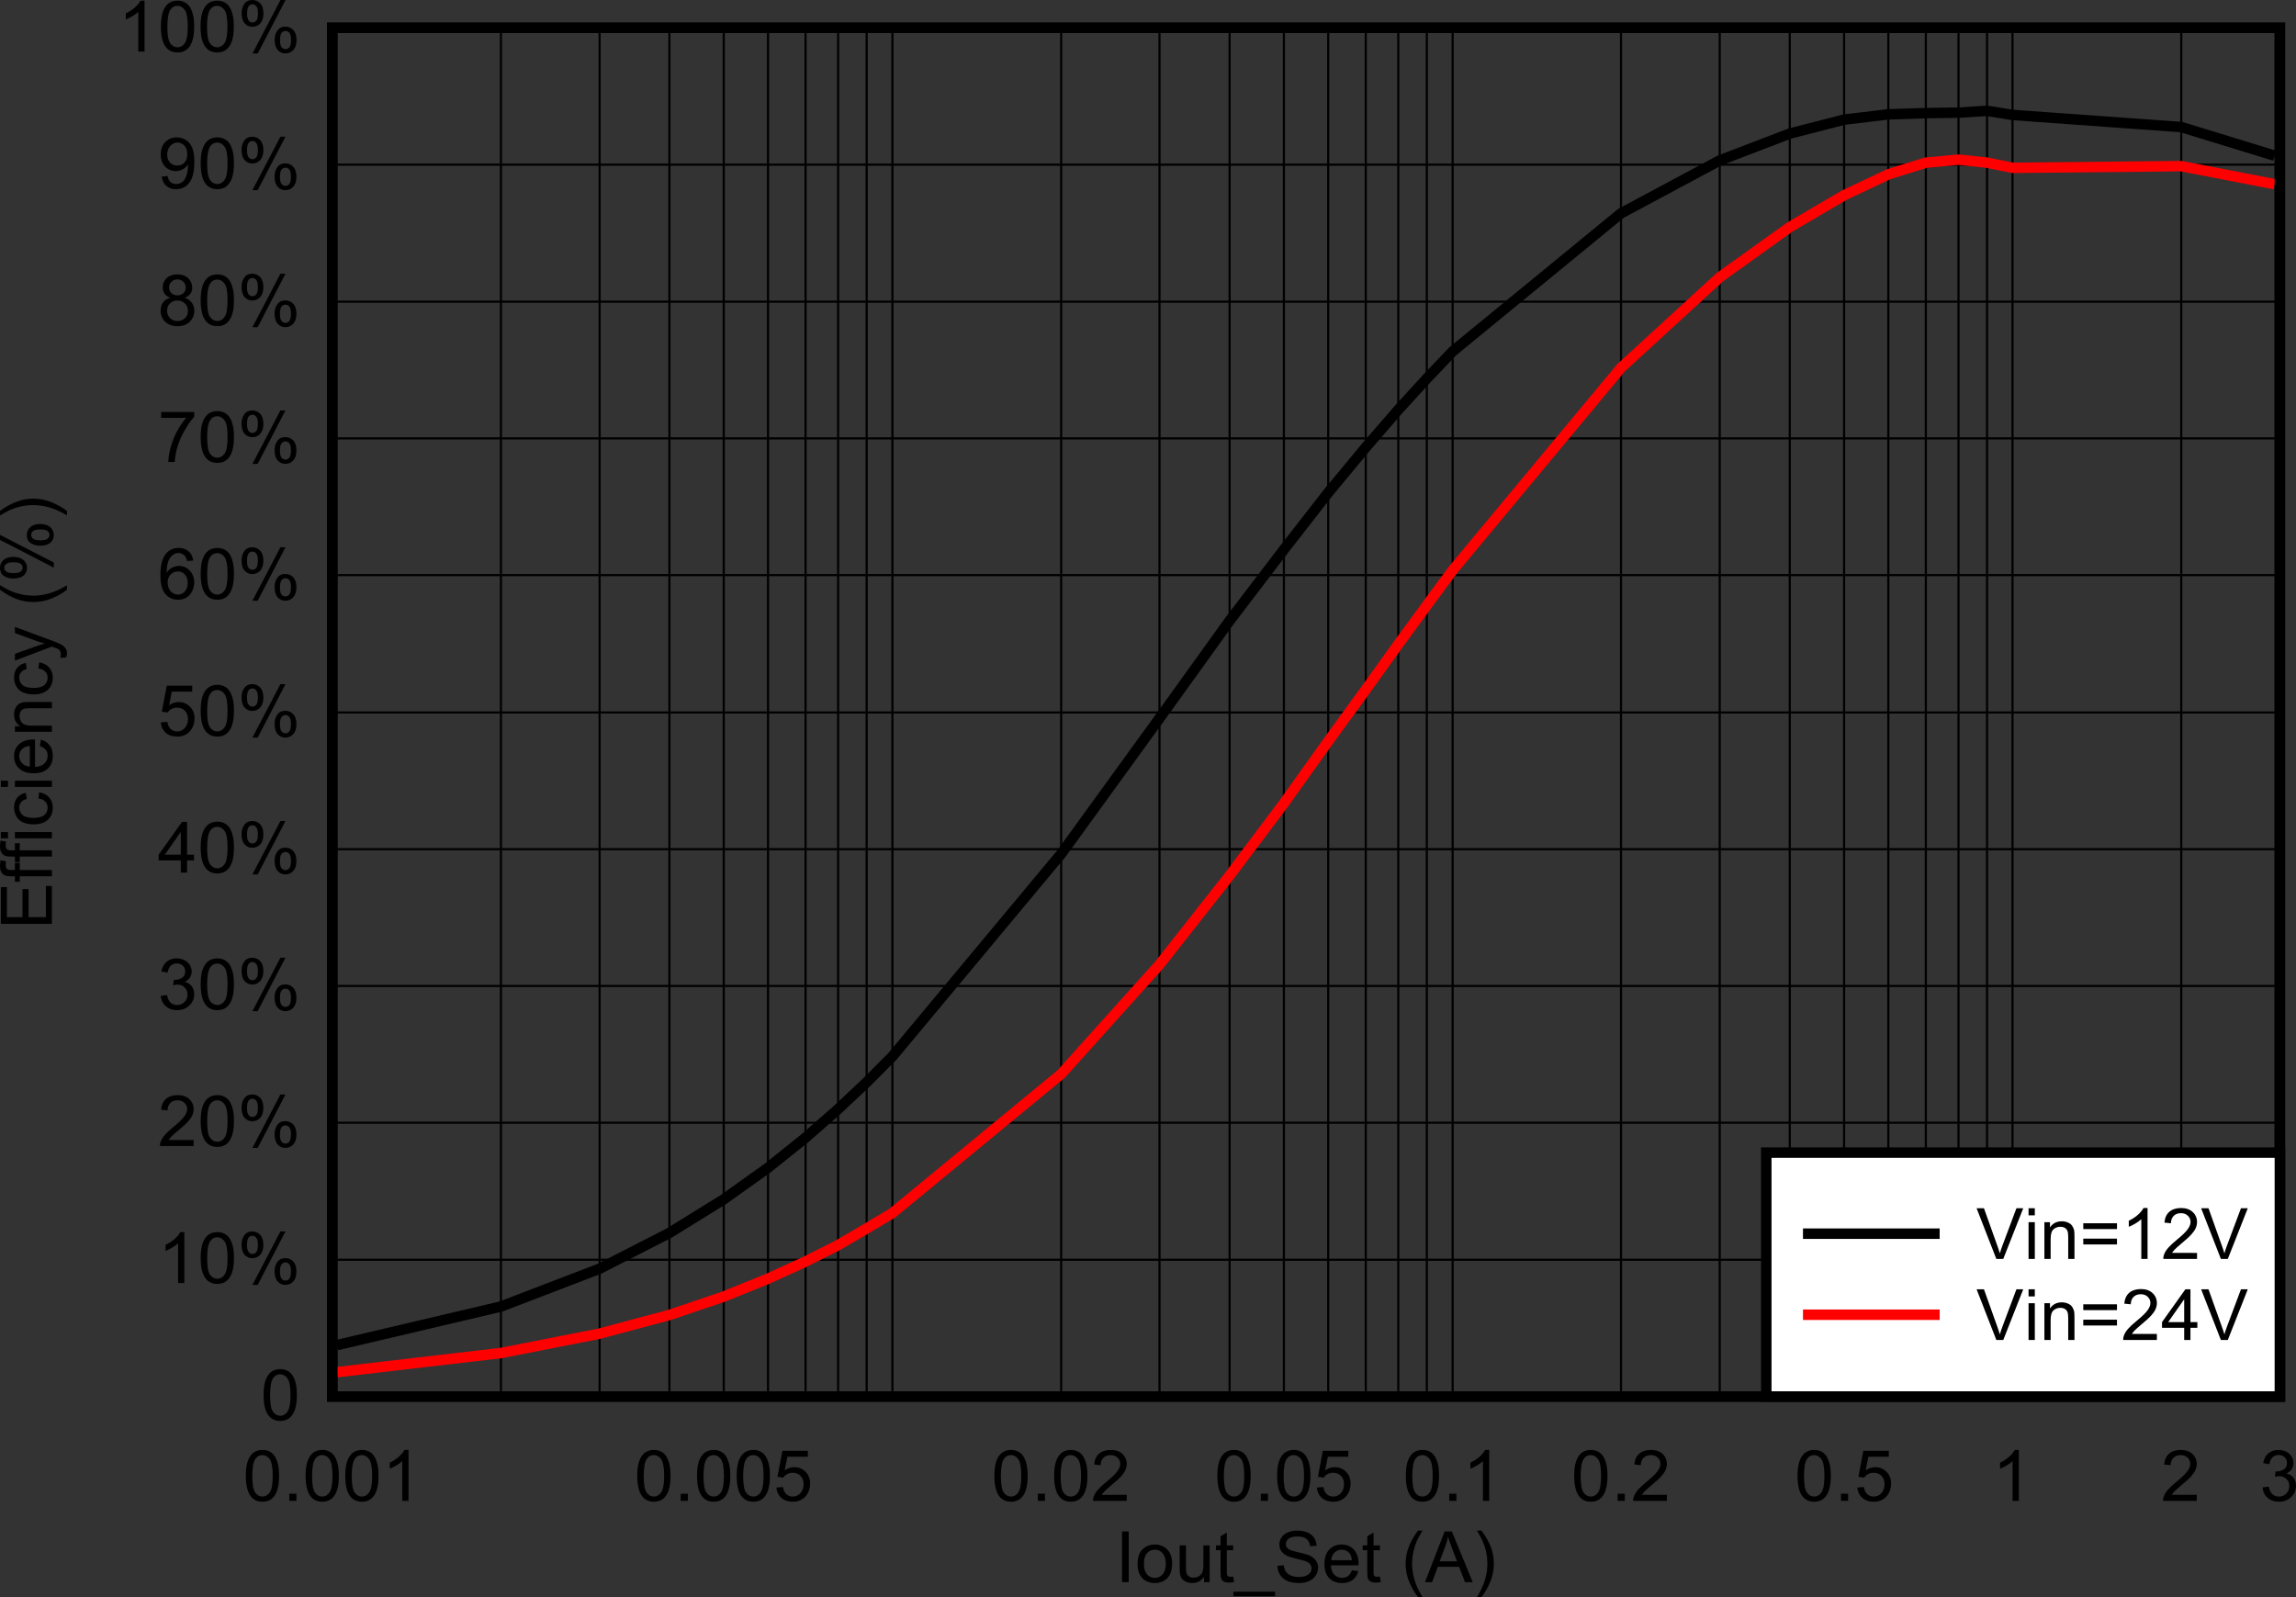 <?xml version="1.0" encoding="UTF-8" standalone="no"?>
<svg
   xmlns:dc="http://purl.org/dc/elements/1.1/"
   xmlns:cc="http://creativecommons.org/ns#"
   xmlns:rdf="http://www.w3.org/1999/02/22-rdf-syntax-ns#"
   xmlns:svg="http://www.w3.org/2000/svg"
   xmlns="http://www.w3.org/2000/svg"
   xmlns:xlink="http://www.w3.org/1999/xlink"
   xmlns:sodipodi="http://sodipodi.sourceforge.net/DTD/sodipodi-0.dtd"
   xmlns:inkscape="http://www.inkscape.org/namespaces/inkscape"
   sodipodi:docname="TPSM84338_eff_Vout=5V_FCCM.pdf"
   id="svg519"
   version="1.2"
   viewBox="0 0 326.854 227.372"
   height="227.372pt"
   width="326.854pt">
  <rect x="0" y="0" width="326.854" height="227.372" fill="#333333" stroke="none"/>
  <sodipodi:namedview
     id="namedview521"
     inkscape:window-height="480"
     inkscape:window-width="640"
     inkscape:pageshadow="2"
     inkscape:pageopacity="0"
     guidetolerance="10"
     gridtolerance="10"
     objecttolerance="10"
     borderopacity="1"
     bordercolor="#666666"
     pagecolor="#ffffff" />
  <defs
     id="defs124">
    <g
       id="g122">
      <symbol
         id="glyph0-0"
         overflow="visible">
        <path
           inkscape:connector-curvature="0"
           id="path2"
           d="M 1.266,0 V -6.312 H 6.344 V 0 Z m 0.156,-0.156 H 6.188 v -6 H 1.422 Z m 0,0"
           style="stroke:none" />
      </symbol>
      <symbol
         id="glyph0-1"
         overflow="visible">
        <path
           inkscape:connector-curvature="0"
           id="path5"
           d="M 0.953,0 V -7.219 H 1.906 V 0 Z m 0,0"
           style="stroke:none" />
      </symbol>
      <symbol
         id="glyph0-2"
         overflow="visible">
        <path
           inkscape:connector-curvature="0"
           id="path8"
           d="m 0.344,-2.609 c 0,-0.977 0.27,-1.695 0.812,-2.156 0.445,-0.395 1,-0.594 1.656,-0.594 0.715,0 1.305,0.242 1.766,0.719 0.457,0.469 0.688,1.121 0.688,1.953 0,0.668 -0.105,1.199 -0.312,1.594 -0.199,0.387 -0.492,0.691 -0.875,0.906 C 3.691,0.02 3.27,0.125 2.812,0.125 2.07,0.125 1.473,-0.109 1.016,-0.578 0.566,-1.055 0.344,-1.734 0.344,-2.609 Z m 0.906,0 c 0,0.668 0.145,1.168 0.438,1.5 0.301,0.336 0.676,0.5 1.125,0.5 0.434,0 0.801,-0.164 1.094,-0.5 0.301,-0.332 0.453,-0.844 0.453,-1.531 0,-0.652 -0.152,-1.148 -0.453,-1.484 -0.293,-0.332 -0.66,-0.5 -1.094,-0.5 -0.449,0 -0.824,0.168 -1.125,0.5 C 1.395,-3.789 1.25,-3.285 1.25,-2.609 Z m 0,0"
           style="stroke:none" />
      </symbol>
      <symbol
         id="glyph0-3"
         overflow="visible">
        <path
           inkscape:connector-curvature="0"
           id="path11"
           d="M 4.125,0 V -0.766 C 3.707,-0.172 3.148,0.125 2.453,0.125 c -0.312,0 -0.605,-0.059 -0.875,-0.172 C 1.305,-0.168 1.102,-0.32 0.969,-0.5 0.844,-0.684 0.754,-0.906 0.703,-1.156 0.672,-1.332 0.656,-1.609 0.656,-1.984 v -3.25 h 0.891 v 2.906 c 0,0.461 0.016,0.773 0.047,0.938 0.059,0.23 0.18,0.414 0.359,0.547 0.184,0.137 0.41,0.203 0.672,0.203 0.27,0 0.52,-0.066 0.75,-0.203 0.238,-0.145 0.406,-0.332 0.5,-0.562 0.102,-0.238 0.156,-0.582 0.156,-1.031 V -5.234 H 4.922 V 0 Z m 0,0"
           style="stroke:none" />
      </symbol>
      <symbol
         id="glyph0-4"
         overflow="visible">
        <path
           inkscape:connector-curvature="0"
           id="path14"
           d="m 2.625,-0.797 0.125,0.781 C 2.5,0.035 2.273,0.062 2.078,0.062 1.754,0.062 1.496,0.012 1.312,-0.078 1.133,-0.18 1.008,-0.316 0.938,-0.484 0.863,-0.648 0.828,-1 0.828,-1.531 v -3.016 h -0.656 v -0.688 h 0.656 V -6.531 L 1.719,-7.062 v 1.828 H 2.625 v 0.688 H 1.719 v 3.062 c 0,0.25 0.016,0.414 0.047,0.484 0.027,0.074 0.082,0.133 0.156,0.172 0.07,0.043 0.176,0.062 0.312,0.062 0.09,0 0.223,-0.008 0.391,-0.031 z m 0,0"
           style="stroke:none" />
      </symbol>
      <symbol
         id="glyph0-5"
         overflow="visible">
        <path
           inkscape:connector-curvature="0"
           id="path17"
           d="M -0.156,2 V 1.359 H 5.766 V 2 Z m 0,0"
           style="stroke:none" />
      </symbol>
      <symbol
         id="glyph0-6"
         overflow="visible">
        <path
           inkscape:connector-curvature="0"
           id="path20"
           d="M 0.453,-2.328 1.359,-2.406 C 1.398,-2.039 1.5,-1.738 1.656,-1.5 c 0.164,0.23 0.41,0.418 0.734,0.562 0.332,0.137 0.707,0.203 1.125,0.203 0.363,0 0.688,-0.051 0.969,-0.156 0.277,-0.113 0.488,-0.266 0.625,-0.453 0.133,-0.184 0.203,-0.395 0.203,-0.625 0,-0.215 -0.07,-0.41 -0.203,-0.578 -0.125,-0.176 -0.34,-0.32 -0.641,-0.438 -0.199,-0.07 -0.633,-0.188 -1.297,-0.344 -0.668,-0.164 -1.137,-0.316 -1.406,-0.453 -0.344,-0.184 -0.605,-0.41 -0.781,-0.672 -0.168,-0.27 -0.25,-0.57 -0.25,-0.906 0,-0.363 0.102,-0.703 0.312,-1.016 0.207,-0.32 0.508,-0.562 0.906,-0.719 0.402,-0.164 0.852,-0.25 1.344,-0.25 0.527,0 1.004,0.09 1.422,0.266 0.414,0.168 0.734,0.418 0.953,0.75 0.215,0.336 0.336,0.715 0.359,1.141 L 5.109,-5.125 C 5.055,-5.582 4.883,-5.926 4.594,-6.156 4.312,-6.383 3.887,-6.5 3.328,-6.5 c -0.586,0 -1.012,0.105 -1.281,0.312 -0.262,0.211 -0.391,0.465 -0.391,0.766 0,0.262 0.094,0.477 0.281,0.641 0.184,0.168 0.672,0.34 1.453,0.516 C 4.168,-4.086 4.707,-3.934 5,-3.812 c 0.426,0.199 0.738,0.449 0.938,0.75 0.207,0.293 0.312,0.633 0.312,1.016 0,0.387 -0.117,0.754 -0.344,1.094 C 5.688,-0.609 5.367,-0.34 4.953,-0.156 4.535,0.027 4.07,0.125 3.562,0.125 2.895,0.125 2.336,0.027 1.891,-0.156 1.453,-0.352 1.102,-0.641 0.844,-1.016 c -0.25,-0.383 -0.383,-0.82 -0.391,-1.312 z m 0,0"
           style="stroke:none" />
      </symbol>
      <symbol
         id="glyph0-7"
         overflow="visible">
        <path
           inkscape:connector-curvature="0"
           id="path23"
           d="m 4.281,-1.688 0.922,0.109 C 5.055,-1.035 4.785,-0.613 4.391,-0.312 3.992,-0.02 3.488,0.125 2.875,0.125 2.102,0.125 1.492,-0.109 1.047,-0.578 0.598,-1.055 0.375,-1.723 0.375,-2.578 c 0,-0.871 0.223,-1.555 0.672,-2.047 0.457,-0.488 1.051,-0.734 1.781,-0.734 0.707,0 1.285,0.242 1.734,0.719 0.445,0.48 0.672,1.152 0.672,2.016 0,0.055 -0.008,0.133 -0.016,0.234 H 1.297 c 0.027,0.574 0.191,1.02 0.484,1.328 0.301,0.305 0.672,0.453 1.109,0.453 0.32,0 0.598,-0.082 0.828,-0.25 C 3.957,-1.035 4.145,-1.312 4.281,-1.688 Z M 1.344,-3.125 h 2.938 C 4.238,-3.559 4.129,-3.891 3.953,-4.109 3.66,-4.449 3.289,-4.625 2.844,-4.625 2.438,-4.625 2.09,-4.488 1.812,-4.219 1.531,-3.945 1.371,-3.582 1.344,-3.125 Z m 0,0"
           style="stroke:none" />
      </symbol>
      <symbol
         id="glyph0-8"
         overflow="visible">
        <path
           inkscape:connector-curvature="0"
           id="path26"
           d=""
           style="stroke:none" />
      </symbol>
      <symbol
         id="glyph0-9"
         overflow="visible">
        <path
           inkscape:connector-curvature="0"
           id="path29"
           d="M 2.375,2.125 C 1.883,1.508 1.465,0.789 1.125,-0.031 0.781,-0.863 0.609,-1.723 0.609,-2.609 c 0,-0.789 0.129,-1.539 0.391,-2.25 0.289,-0.832 0.75,-1.66 1.375,-2.484 H 3.016 C 2.617,-6.664 2.352,-6.18 2.219,-5.891 2.02,-5.43 1.863,-4.957 1.75,-4.469 c -0.148,0.617 -0.219,1.238 -0.219,1.859 0,1.586 0.492,3.16 1.484,4.734 z m 0,0"
           style="stroke:none" />
      </symbol>
      <symbol
         id="glyph0-10"
         overflow="visible">
        <path
           inkscape:connector-curvature="0"
           id="path32"
           d="M -0.016,0 2.781,-7.219 H 3.812 L 6.781,0 H 5.688 L 4.844,-2.188 H 1.812 L 1,0 Z m 2.094,-2.969 h 2.469 l -0.766,-2 C 3.551,-5.57 3.379,-6.07 3.266,-6.469 3.18,-6 3.051,-5.539 2.875,-5.094 Z m 0,0"
           style="stroke:none" />
      </symbol>
      <symbol
         id="glyph0-11"
         overflow="visible">
        <path
           inkscape:connector-curvature="0"
           id="path35"
           d="M 1.25,2.125 H 0.609 C 1.598,0.551 2.094,-1.023 2.094,-2.609 c 0,-0.613 -0.07,-1.227 -0.203,-1.844 C 1.773,-4.941 1.613,-5.414 1.406,-5.875 1.281,-6.164 1.012,-6.656 0.609,-7.344 H 1.25 c 0.621,0.824 1.086,1.652 1.391,2.484 0.246,0.711 0.375,1.461 0.375,2.25 0,0.887 -0.176,1.746 -0.516,2.578 C 2.156,0.789 1.738,1.508 1.25,2.125 Z m 0,0"
           style="stroke:none" />
      </symbol>
      <symbol
         id="glyph0-12"
         overflow="visible">
        <path
           inkscape:connector-curvature="0"
           id="path38"
           d="m 0.422,-3.562 c 0,-0.852 0.086,-1.539 0.266,-2.062 C 0.863,-6.145 1.125,-6.547 1.469,-6.828 1.82,-7.105 2.266,-7.25 2.797,-7.25 c 0.383,0 0.723,0.082 1.016,0.234 0.301,0.156 0.547,0.383 0.734,0.672 0.184,0.293 0.332,0.652 0.438,1.078 0.113,0.418 0.172,0.988 0.172,1.703 0,0.844 -0.09,1.527 -0.266,2.047 -0.168,0.523 -0.43,0.93 -0.781,1.219 -0.344,0.281 -0.785,0.422 -1.312,0.422 -0.711,0 -1.262,-0.25 -1.656,-0.75 -0.48,-0.602 -0.719,-1.582 -0.719,-2.938 z m 0.922,0 c 0,1.188 0.133,1.98 0.406,2.375 0.277,0.387 0.629,0.578 1.047,0.578 0.402,0 0.75,-0.195 1.031,-0.594 C 4.105,-1.598 4.25,-2.383 4.25,-3.562 4.25,-4.746 4.105,-5.535 3.828,-5.922 3.547,-6.316 3.195,-6.516 2.781,-6.516 2.375,-6.516 2.043,-6.34 1.797,-6 1.492,-5.562 1.344,-4.746 1.344,-3.562 Z m 0,0"
           style="stroke:none" />
      </symbol>
      <symbol
         id="glyph0-13"
         overflow="visible">
        <path
           inkscape:connector-curvature="0"
           id="path41"
           d="M 0.922,0 V -1.016 H 1.938 V 0 Z m 0,0"
           style="stroke:none" />
      </symbol>
      <symbol
         id="glyph0-14"
         overflow="visible">
        <path
           inkscape:connector-curvature="0"
           id="path44"
           d="M 3.781,0 H 2.891 v -5.656 c -0.219,0.211 -0.508,0.418 -0.859,0.625 -0.344,0.199 -0.652,0.352 -0.922,0.453 V -5.438 C 1.605,-5.676 2.039,-5.957 2.406,-6.281 2.777,-6.613 3.047,-6.938 3.203,-7.25 H 3.781 Z m 0,0"
           style="stroke:none" />
      </symbol>
      <symbol
         id="glyph0-15"
         overflow="visible">
        <path
           inkscape:connector-curvature="0"
           id="path47"
           d="m 0.422,-1.891 0.938,-0.078 c 0.07,0.449 0.234,0.789 0.484,1.016 0.246,0.23 0.551,0.344 0.906,0.344 0.434,0 0.801,-0.16 1.094,-0.484 0.301,-0.32 0.453,-0.75 0.453,-1.281 0,-0.496 -0.148,-0.895 -0.438,-1.188 C 3.578,-3.852 3.207,-4 2.75,-4 c -0.293,0 -0.559,0.066 -0.797,0.188 -0.23,0.125 -0.41,0.293 -0.531,0.5 L 0.578,-3.422 1.281,-7.125 h 3.625 v 0.844 H 2 l -0.391,1.938 c 0.434,-0.301 0.895,-0.453 1.375,-0.453 0.633,0 1.164,0.223 1.594,0.656 0.434,0.438 0.656,1.004 0.656,1.688 0,0.656 -0.191,1.227 -0.562,1.703 C 4.203,-0.164 3.559,0.125 2.75,0.125 2.094,0.125 1.555,-0.055 1.141,-0.422 0.723,-0.793 0.48,-1.285 0.422,-1.891 Z m 0,0"
           style="stroke:none" />
      </symbol>
      <symbol
         id="glyph0-16"
         overflow="visible">
        <path
           inkscape:connector-curvature="0"
           id="path50"
           d="M 5.109,-0.859 V 0 H 0.312 C 0.301,-0.215 0.332,-0.422 0.406,-0.609 0.527,-0.941 0.727,-1.266 1,-1.578 c 0.27,-0.309 0.66,-0.676 1.172,-1.094 0.789,-0.645 1.32,-1.156 1.594,-1.531 0.277,-0.371 0.422,-0.727 0.422,-1.062 0,-0.352 -0.133,-0.648 -0.391,-0.891 -0.25,-0.238 -0.582,-0.359 -0.984,-0.359 -0.43,0 -0.773,0.133 -1.031,0.391 -0.25,0.25 -0.383,0.602 -0.391,1.047 L 0.469,-5.172 C 0.527,-5.848 0.766,-6.363 1.172,-6.719 1.586,-7.07 2.145,-7.25 2.844,-7.25 c 0.695,0 1.25,0.195 1.656,0.578 0.402,0.375 0.609,0.852 0.609,1.422 0,0.293 -0.066,0.582 -0.188,0.859 -0.117,0.273 -0.316,0.566 -0.594,0.875 -0.273,0.312 -0.73,0.738 -1.375,1.266 -0.531,0.449 -0.879,0.758 -1.031,0.922 -0.148,0.156 -0.273,0.316 -0.375,0.469 z m 0,0"
           style="stroke:none" />
      </symbol>
      <symbol
         id="glyph0-17"
         overflow="visible">
        <path
           inkscape:connector-curvature="0"
           id="path53"
           d="m 0.422,-1.906 0.891,-0.125 c 0.102,0.512 0.281,0.879 0.531,1.094 0.246,0.219 0.551,0.328 0.906,0.328 0.414,0 0.766,-0.141 1.047,-0.422 0.289,-0.289 0.438,-0.648 0.438,-1.078 0,-0.402 -0.137,-0.738 -0.406,-1 -0.262,-0.27 -0.602,-0.406 -1.016,-0.406 -0.168,0 -0.379,0.035 -0.625,0.094 l 0.094,-0.781 c 0.059,0.012 0.113,0.016 0.156,0.016 0.371,0 0.711,-0.098 1.016,-0.297 0.301,-0.195 0.453,-0.5 0.453,-0.906 0,-0.332 -0.113,-0.602 -0.328,-0.812 C 3.359,-6.418 3.07,-6.531 2.719,-6.531 c -0.344,0 -0.637,0.113 -0.875,0.328 -0.23,0.219 -0.379,0.551 -0.438,0.984 L 0.516,-5.375 C 0.617,-5.977 0.863,-6.441 1.25,-6.766 1.645,-7.086 2.129,-7.25 2.703,-7.25 c 0.395,0 0.758,0.086 1.094,0.25 0.332,0.168 0.586,0.398 0.766,0.688 0.176,0.293 0.266,0.605 0.266,0.938 0,0.312 -0.086,0.602 -0.25,0.859 -0.168,0.25 -0.418,0.457 -0.75,0.609 0.426,0.094 0.758,0.301 1,0.609 0.238,0.312 0.359,0.699 0.359,1.156 0,0.637 -0.238,1.176 -0.703,1.609 -0.461,0.438 -1.043,0.656 -1.75,0.656 -0.637,0 -1.168,-0.188 -1.594,-0.562 -0.418,-0.371 -0.66,-0.863 -0.719,-1.469 z m 0,0"
           style="stroke:none" />
      </symbol>
      <symbol
         id="glyph0-18"
         overflow="visible">
        <path
           inkscape:connector-curvature="0"
           id="path56"
           d="m 0.594,-5.484 c 0,-0.52 0.129,-0.957 0.391,-1.312 C 1.242,-7.16 1.625,-7.344 2.125,-7.344 c 0.445,0 0.82,0.164 1.125,0.484 0.301,0.324 0.453,0.801 0.453,1.422 0,0.617 -0.152,1.09 -0.453,1.422 -0.305,0.324 -0.68,0.484 -1.125,0.484 -0.438,0 -0.805,-0.16 -1.094,-0.484 -0.293,-0.32 -0.438,-0.812 -0.438,-1.469 z m 1.547,-1.25 c -0.219,0 -0.402,0.098 -0.547,0.281 -0.148,0.188 -0.219,0.539 -0.219,1.047 0,0.469 0.07,0.801 0.219,0.984 0.145,0.188 0.328,0.281 0.547,0.281 0.227,0 0.414,-0.094 0.562,-0.281 0.145,-0.195 0.219,-0.547 0.219,-1.047 0,-0.465 -0.082,-0.797 -0.234,-0.984 -0.148,-0.184 -0.332,-0.281 -0.547,-0.281 z m 0,7 L 6.125,-7.344 H 6.844 L 2.891,0.266 Z m 3.156,-1.969 c 0,-0.508 0.129,-0.941 0.391,-1.297 0.258,-0.363 0.641,-0.547 1.141,-0.547 0.457,0 0.832,0.164 1.125,0.484 0.301,0.324 0.453,0.801 0.453,1.422 0,0.617 -0.152,1.09 -0.453,1.422 -0.305,0.32 -0.68,0.484 -1.125,0.484 -0.438,0 -0.805,-0.164 -1.094,-0.484 -0.293,-0.332 -0.438,-0.828 -0.438,-1.484 z M 6.844,-2.938 c -0.219,0 -0.41,0.098 -0.562,0.281 -0.148,0.188 -0.219,0.539 -0.219,1.047 0,0.461 0.07,0.789 0.219,0.984 0.152,0.188 0.344,0.281 0.562,0.281 0.227,0 0.414,-0.094 0.562,-0.281 C 7.551,-0.82 7.625,-1.172 7.625,-1.672 7.625,-2.137 7.551,-2.469 7.406,-2.656 7.258,-2.84 7.07,-2.938 6.844,-2.938 Z m 0,0"
           style="stroke:none" />
      </symbol>
      <symbol
         id="glyph0-19"
         overflow="visible">
        <path
           inkscape:connector-curvature="0"
           id="path59"
           d="M 3.281,0 V -1.734 H 0.125 v -0.812 L 3.453,-7.219 h 0.719 v 4.672 H 5.156 v 0.812 H 4.172 V 0 Z m 0,-2.547 v -3.25 L 1,-2.547 Z m 0,0"
           style="stroke:none" />
      </symbol>
      <symbol
         id="glyph0-20"
         overflow="visible">
        <path
           inkscape:connector-curvature="0"
           id="path62"
           d="m 5.047,-5.453 -0.875,0.062 c -0.086,-0.34 -0.199,-0.594 -0.344,-0.75 C 3.586,-6.398 3.289,-6.531 2.938,-6.531 c -0.281,0 -0.535,0.086 -0.75,0.25 -0.281,0.199 -0.508,0.496 -0.672,0.891 -0.156,0.387 -0.242,0.945 -0.25,1.672 C 1.48,-4.051 1.75,-4.297 2.062,-4.453 2.371,-4.605 2.695,-4.688 3.031,-4.688 c 0.59,0 1.098,0.223 1.516,0.656 0.426,0.438 0.641,1.004 0.641,1.688 0,0.449 -0.102,0.871 -0.297,1.266 C 4.691,-0.691 4.418,-0.395 4.078,-0.188 3.734,0.02 3.34,0.125 2.906,0.125 2.164,0.125 1.555,-0.145 1.078,-0.688 0.609,-1.238 0.375,-2.133 0.375,-3.375 0.375,-4.77 0.633,-5.785 1.156,-6.422 1.613,-6.973 2.223,-7.25 2.984,-7.25 c 0.57,0 1.039,0.164 1.406,0.484 0.363,0.312 0.582,0.754 0.656,1.312 z M 1.406,-2.344 c 0,0.312 0.062,0.613 0.188,0.891 0.133,0.273 0.316,0.48 0.547,0.625 0.238,0.148 0.488,0.219 0.75,0.219 0.371,0 0.695,-0.148 0.969,-0.453 0.27,-0.301 0.406,-0.711 0.406,-1.234 0,-0.496 -0.137,-0.891 -0.406,-1.172 -0.262,-0.289 -0.598,-0.438 -1,-0.438 -0.406,0 -0.754,0.148 -1.031,0.438 -0.281,0.281 -0.422,0.66 -0.422,1.125 z m 0,0"
           style="stroke:none" />
      </symbol>
      <symbol
         id="glyph0-21"
         overflow="visible">
        <path
           inkscape:connector-curvature="0"
           id="path65"
           d="M 0.484,-6.281 V -7.125 H 5.188 v 0.688 c -0.461,0.492 -0.918,1.145 -1.375,1.953 -0.461,0.812 -0.816,1.648 -1.062,2.5 C 2.57,-1.379 2.461,-0.715 2.422,0 H 1.5 C 1.508,-0.57 1.617,-1.258 1.828,-2.062 2.043,-2.863 2.352,-3.641 2.75,-4.391 3.152,-5.137 3.586,-5.77 4.047,-6.281 Z m 0,0"
           style="stroke:none" />
      </symbol>
      <symbol
         id="glyph0-22"
         overflow="visible">
        <path
           inkscape:connector-curvature="0"
           id="path68"
           d="M 1.797,-3.922 C 1.422,-4.055 1.145,-4.25 0.969,-4.5 0.789,-4.746 0.703,-5.047 0.703,-5.391 c 0,-0.527 0.188,-0.973 0.562,-1.328 C 1.648,-7.07 2.16,-7.25 2.797,-7.25 c 0.633,0 1.145,0.184 1.531,0.547 0.383,0.367 0.578,0.809 0.578,1.328 0,0.344 -0.09,0.645 -0.266,0.891 -0.18,0.242 -0.449,0.43 -0.812,0.562 0.445,0.148 0.785,0.383 1.016,0.703 0.238,0.324 0.359,0.711 0.359,1.156 0,0.617 -0.223,1.137 -0.656,1.562 C 4.109,-0.082 3.527,0.125 2.812,0.125 2.094,0.125 1.508,-0.082 1.062,-0.5 0.625,-0.926 0.406,-1.457 0.406,-2.094 c 0,-0.465 0.117,-0.859 0.359,-1.172 0.238,-0.32 0.582,-0.539 1.031,-0.656 z m -0.188,-1.5 c 0,0.344 0.109,0.629 0.328,0.844 0.227,0.211 0.52,0.312 0.875,0.312 0.34,0 0.625,-0.102 0.844,-0.312 C 3.871,-4.793 3.984,-5.062 3.984,-5.375 c 0,-0.32 -0.117,-0.594 -0.344,-0.812 -0.219,-0.227 -0.504,-0.344 -0.844,-0.344 -0.336,0 -0.617,0.113 -0.844,0.328 -0.23,0.219 -0.344,0.48 -0.344,0.781 z m -0.281,3.344 c 0,0.25 0.055,0.496 0.172,0.734 0.121,0.23 0.305,0.414 0.547,0.547 0.238,0.125 0.492,0.188 0.766,0.188 0.426,0 0.781,-0.133 1.062,-0.406 0.277,-0.27 0.422,-0.617 0.422,-1.047 0,-0.426 -0.148,-0.773 -0.438,-1.047 C 3.578,-3.387 3.215,-3.531 2.781,-3.531 c -0.418,0 -0.77,0.145 -1.047,0.422 -0.273,0.273 -0.406,0.617 -0.406,1.031 z m 0,0"
           style="stroke:none" />
      </symbol>
      <symbol
         id="glyph0-23"
         overflow="visible">
        <path
           inkscape:connector-curvature="0"
           id="path71"
           d="M 0.562,-1.672 1.406,-1.75 c 0.07,0.406 0.211,0.699 0.422,0.875 0.207,0.18 0.473,0.266 0.797,0.266 0.27,0 0.508,-0.062 0.719,-0.188 0.207,-0.121 0.375,-0.289 0.5,-0.5 0.133,-0.207 0.242,-0.488 0.328,-0.844 C 4.262,-2.492 4.312,-2.852 4.312,-3.219 c 0,-0.039 0,-0.102 0,-0.188 -0.18,0.281 -0.426,0.512 -0.734,0.688 -0.312,0.18 -0.648,0.266 -1,0.266 -0.605,0 -1.117,-0.211 -1.531,-0.641 -0.418,-0.434 -0.625,-1.008 -0.625,-1.719 0,-0.738 0.211,-1.328 0.641,-1.766 C 1.496,-7.023 2.047,-7.25 2.703,-7.25 3.18,-7.25 3.613,-7.121 4,-6.875 c 0.395,0.25 0.691,0.613 0.891,1.078 0.207,0.469 0.312,1.148 0.312,2.031 0,0.93 -0.105,1.668 -0.312,2.219 C 4.691,-1.004 4.395,-0.586 4,-0.297 3.602,-0.016 3.133,0.125 2.594,0.125 2.031,0.125 1.566,-0.031 1.203,-0.344 0.848,-0.652 0.633,-1.098 0.562,-1.672 Z m 3.641,-3.188 c 0,-0.508 -0.137,-0.91 -0.406,-1.203 C 3.523,-6.363 3.195,-6.516 2.812,-6.516 c -0.398,0 -0.742,0.164 -1.031,0.484 -0.293,0.324 -0.438,0.742 -0.438,1.25 0,0.461 0.133,0.836 0.406,1.125 0.277,0.281 0.629,0.422 1.047,0.422 0.402,0 0.738,-0.141 1,-0.422 0.27,-0.289 0.406,-0.691 0.406,-1.203 z m 0,0"
           style="stroke:none" />
      </symbol>
      <symbol
         id="glyph0-24"
         overflow="visible">
        <path
           inkscape:connector-curvature="0"
           id="path74"
           d="m 2.859,0 -2.812,-7.219 H 1.094 l 1.875,5.25 c 0.152,0.418 0.285,0.809 0.391,1.172 C 3.473,-1.191 3.602,-1.582 3.75,-1.969 l 1.969,-5.25 H 6.688 L 3.844,0 Z m 0,0"
           style="stroke:none" />
      </symbol>
      <symbol
         id="glyph0-25"
         overflow="visible">
        <path
           inkscape:connector-curvature="0"
           id="path77"
           d="M 0.672,-6.203 V -7.219 H 1.562 v 1.016 z M 0.672,0 V -5.234 H 1.562 V 0 Z m 0,0"
           style="stroke:none" />
      </symbol>
      <symbol
         id="glyph0-26"
         overflow="visible">
        <path
           inkscape:connector-curvature="0"
           id="path80"
           d="M 0.672,0 V -5.234 H 1.469 v 0.75 c 0.383,-0.582 0.945,-0.875 1.688,-0.875 0.309,0 0.598,0.059 0.859,0.172 0.27,0.117 0.469,0.27 0.594,0.453 0.133,0.188 0.234,0.41 0.297,0.656 0.027,0.168 0.047,0.457 0.047,0.859 V 0 H 4.062 v -3.188 c 0,-0.352 -0.039,-0.617 -0.109,-0.797 -0.074,-0.184 -0.199,-0.332 -0.375,-0.438 -0.18,-0.102 -0.387,-0.156 -0.625,-0.156 -0.375,0 -0.707,0.121 -0.984,0.359 C 1.695,-3.977 1.562,-3.523 1.562,-2.859 V 0 Z m 0,0"
           style="stroke:none" />
      </symbol>
      <symbol
         id="glyph0-27"
         overflow="visible">
        <path
           inkscape:connector-curvature="0"
           id="path83"
           d="M 5.359,-4.25 H 0.562 v -0.828 h 4.797 z m 0,2.188 H 0.562 v -0.828 h 4.797 z m 0,0"
           style="stroke:none" />
      </symbol>
      <symbol
         id="glyph1-0"
         overflow="visible">
        <path
           inkscape:connector-curvature="0"
           id="path86"
           d="M 0,-1.266 H -6.344 V -6.312 H 0 Z m -0.156,-0.156 V -6.156 H -6.188 v 4.734 z m 0,0"
           style="stroke:none" />
      </symbol>
      <symbol
         id="glyph1-1"
         overflow="visible">
        <path
           inkscape:connector-curvature="0"
           id="path89"
           d="m 0,-0.797 h -7.266 v -5.219 H -6.406 V -1.75 h 2.219 v -4 h 0.859 v 4 h 2.469 V -6.188 H 0 Z m 0,0"
           style="stroke:none" />
      </symbol>
      <symbol
         id="glyph1-2"
         overflow="visible">
        <path
           inkscape:connector-curvature="0"
           id="path92"
           d="m 0,-0.875 h -4.578 v 0.781 h -0.688 V -0.875 h -0.562 c -0.352,0 -0.613,-0.031 -0.781,-0.094 -0.238,-0.082 -0.426,-0.234 -0.562,-0.453 -0.145,-0.215 -0.219,-0.52 -0.219,-0.906 0,-0.246 0.027,-0.523 0.078,-0.828 l 0.781,0.141 c -0.027,0.18 -0.047,0.352 -0.047,0.516 0,0.273 0.059,0.465 0.172,0.578 0.117,0.105 0.336,0.156 0.656,0.156 h 0.484 V -2.781 h 0.688 v 1.016 H 0 Z m 0,0"
           style="stroke:none" />
      </symbol>
      <symbol
         id="glyph1-3"
         overflow="visible">
        <path
           inkscape:connector-curvature="0"
           id="path95"
           d="M -6.25,-0.672 H -7.266 V -1.562 H -6.25 Z m 6.25,0 H -5.266 V -1.562 H 0 Z m 0,0"
           style="stroke:none" />
      </symbol>
      <symbol
         id="glyph1-4"
         overflow="visible">
        <path
           inkscape:connector-curvature="0"
           id="path98"
           d="m -1.922,-4.078 0.109,-0.875 c 0.605,0.094 1.082,0.34 1.422,0.734 0.344,0.398 0.516,0.879 0.516,1.438 0,0.719 -0.234,1.301 -0.703,1.734 -0.477,0.438 -1.156,0.656 -2.031,0.656 -0.57,0 -1.07,-0.094 -1.5,-0.281 -0.426,-0.184 -0.742,-0.473 -0.953,-0.859 -0.215,-0.383 -0.328,-0.801 -0.328,-1.25 0,-0.559 0.148,-1.023 0.438,-1.391 0.293,-0.363 0.707,-0.598 1.234,-0.703 L -3.578,-4 c -0.352,0.074 -0.617,0.223 -0.797,0.438 -0.184,0.211 -0.281,0.461 -0.281,0.75 0,0.449 0.164,0.816 0.484,1.094 0.324,0.273 0.836,0.406 1.531,0.406 0.711,0 1.227,-0.129 1.547,-0.391 0.324,-0.27 0.484,-0.625 0.484,-1.062 0,-0.34 -0.109,-0.629 -0.328,-0.859 -0.215,-0.238 -0.547,-0.391 -0.984,-0.453 z m 0,0"
           style="stroke:none" />
      </symbol>
      <symbol
         id="glyph1-5"
         overflow="visible">
        <path
           inkscape:connector-curvature="0"
           id="path101"
           d="m -1.703,-4.25 0.125,-0.922 c 0.531,0.148 0.949,0.418 1.25,0.812 0.305,0.387 0.453,0.887 0.453,1.5 0,0.762 -0.234,1.367 -0.703,1.812 -0.477,0.449 -1.148,0.672 -2.016,0.672 -0.883,0 -1.57,-0.223 -2.062,-0.672 -0.488,-0.457 -0.734,-1.047 -0.734,-1.766 0,-0.695 0.242,-1.266 0.719,-1.703 0.48,-0.445 1.16,-0.672 2.031,-0.672 0.055,0 0.133,0 0.234,0 v 3.906 c 0.586,-0.027 1.035,-0.191 1.344,-0.484 0.305,-0.301 0.453,-0.672 0.453,-1.109 0,-0.32 -0.082,-0.598 -0.25,-0.828 C -1.035,-3.93 -1.316,-4.113 -1.703,-4.25 Z m -1.438,2.922 v -2.938 c -0.434,0.043 -0.77,0.16 -1,0.344 -0.34,0.281 -0.516,0.648 -0.516,1.094 0,0.406 0.145,0.754 0.422,1.031 0.273,0.281 0.637,0.441 1.094,0.469 z m 0,0"
           style="stroke:none" />
      </symbol>
      <symbol
         id="glyph1-6"
         overflow="visible">
        <path
           inkscape:connector-curvature="0"
           id="path104"
           d="M 0,-0.672 H -5.266 V -1.469 h 0.75 c -0.582,-0.383 -0.875,-0.938 -0.875,-1.656 0,-0.32 0.059,-0.613 0.172,-0.875 0.117,-0.258 0.27,-0.457 0.453,-0.594 0.188,-0.133 0.41,-0.227 0.656,-0.281 0.168,-0.027 0.461,-0.047 0.875,-0.047 H 0 v 0.891 h -3.203 c -0.363,0 -0.633,0.039 -0.812,0.109 -0.184,0.062 -0.332,0.184 -0.438,0.359 -0.102,0.18 -0.156,0.387 -0.156,0.625 0,0.375 0.121,0.707 0.359,0.984 0.242,0.273 0.699,0.406 1.375,0.406 H 0 Z m 0,0"
           style="stroke:none" />
      </symbol>
      <symbol
         id="glyph1-7"
         overflow="visible">
        <path
           inkscape:connector-curvature="0"
           id="path107"
           d="M 2.031,-0.625 1.188,-0.531 c 0.051,-0.184 0.078,-0.352 0.078,-0.5 0,-0.195 -0.035,-0.352 -0.094,-0.469 C 1.109,-1.621 1.012,-1.723 0.891,-1.797 0.805,-1.848 0.586,-1.938 0.234,-2.062 0.18,-2.082 0.105,-2.113 0.016,-2.156 l -5.281,2 V -1.125 L -2.219,-2.203 C -1.832,-2.348 -1.426,-2.477 -1,-2.594 -1.402,-2.684 -1.805,-2.805 -2.203,-2.953 l -3.062,-1.125 v -0.875 L 0.094,-2.969 c 0.57,0.219 0.969,0.387 1.188,0.5 0.289,0.156 0.504,0.34 0.641,0.547 0.145,0.199 0.219,0.441 0.219,0.719 0,0.18 -0.039,0.371 -0.109,0.578 z m 0,0"
           style="stroke:none" />
      </symbol>
      <symbol
         id="glyph1-8"
         overflow="visible">
        <path
           inkscape:connector-curvature="0"
           id="path110"
           d=""
           style="stroke:none" />
      </symbol>
      <symbol
         id="glyph1-9"
         overflow="visible">
        <path
           inkscape:connector-curvature="0"
           id="path113"
           d="m 2.141,-2.359 c -0.625,0.492 -1.355,0.91 -2.188,1.25 -0.832,0.336 -1.695,0.5 -2.594,0.5 -0.777,0 -1.531,-0.125 -2.25,-0.375 -0.84,-0.301 -1.676,-0.758 -2.5,-1.375 V -3 c 0.688,0.398 1.18,0.664 1.469,0.797 0.461,0.199 0.934,0.355 1.422,0.469 0.625,0.148 1.254,0.219 1.875,0.219 1.586,0 3.172,-0.492 4.766,-1.484 z m 0,0"
           style="stroke:none" />
      </symbol>
      <symbol
         id="glyph1-10"
         overflow="visible">
        <path
           inkscape:connector-curvature="0"
           id="path116"
           d="m -5.531,-0.594 c -0.508,0 -0.945,-0.125 -1.312,-0.375 -0.363,-0.258 -0.547,-0.641 -0.547,-1.141 0,-0.445 0.164,-0.816 0.484,-1.109 0.324,-0.301 0.805,-0.453 1.438,-0.453 0.617,0 1.09,0.152 1.422,0.453 0.336,0.293 0.5,0.664 0.5,1.109 0,0.438 -0.16,0.805 -0.484,1.094 -0.332,0.281 -0.832,0.422 -1.5,0.422 z m -1.25,-1.531 c 0,0.219 0.102,0.402 0.297,0.547 0.188,0.148 0.539,0.219 1.047,0.219 0.469,0 0.801,-0.07 0.984,-0.219 0.188,-0.145 0.281,-0.328 0.281,-0.547 0,-0.227 -0.094,-0.414 -0.281,-0.562 C -4.637,-2.832 -4.988,-2.906 -5.5,-2.906 c -0.465,0 -0.797,0.082 -0.984,0.234 C -6.68,-2.523 -6.781,-2.34 -6.781,-2.125 Z M 0.266,-2.141 -7.391,-6.094 V -6.812 l 7.656,3.938 z m -1.969,-3.125 c -0.52,0 -0.961,-0.125 -1.328,-0.375 -0.363,-0.258 -0.547,-0.641 -0.547,-1.141 0,-0.457 0.168,-0.832 0.5,-1.125 0.324,-0.301 0.801,-0.453 1.422,-0.453 0.617,0 1.09,0.152 1.422,0.453 0.332,0.305 0.5,0.68 0.5,1.125 0,0.438 -0.164,0.805 -0.484,1.094 -0.332,0.281 -0.828,0.422 -1.484,0.422 z m -1.25,-1.547 c 0,0.23 0.098,0.418 0.281,0.562 0.188,0.148 0.543,0.219 1.062,0.219 0.461,0 0.789,-0.07 0.984,-0.219 0.188,-0.145 0.281,-0.328 0.281,-0.547 0,-0.227 -0.094,-0.414 -0.281,-0.562 -0.195,-0.145 -0.551,-0.219 -1.062,-0.219 -0.465,0 -0.797,0.074 -0.984,0.219 -0.184,0.148 -0.281,0.332 -0.281,0.547 z m 0,0"
           style="stroke:none" />
      </symbol>
      <symbol
         id="glyph1-11"
         overflow="visible">
        <path
           inkscape:connector-curvature="0"
           id="path119"
           d="m 2.141,-1.25 v 0.641 c -1.594,-0.977 -3.18,-1.469 -4.766,-1.469 -0.621,0 -1.242,0.07 -1.859,0.203 -0.488,0.117 -0.961,0.273 -1.422,0.469 -0.301,0.125 -0.797,0.395 -1.484,0.797 V -1.25 c 0.824,-0.613 1.66,-1.066 2.5,-1.359 C -4.172,-2.867 -3.418,-3 -2.641,-3 c 0.898,0 1.762,0.176 2.594,0.516 0.832,0.344 1.562,0.758 2.188,1.234 z m 0,0"
           style="stroke:none" />
      </symbol>
    </g>
  </defs>
  <g
     transform="translate(-57.984,-66.731)"
     id="surface1">
    <g
       id="g130"
       style="fill:#000000;fill-opacity:1">
      <use
         height="100%"
         width="100%"
         id="use126"
         y="291.978"
         x="216.758"
         xlink:href="#glyph0-1" />
      <use
         height="100%"
         width="100%"
         id="use128"
         y="291.978"
         x="219.58"
         xlink:href="#glyph0-2" />
    </g>
    <g
       id="g144"
       style="fill:#000000;fill-opacity:1">
      <use
         height="100%"
         width="100%"
         id="use132"
         y="291.978"
         x="225.266"
         xlink:href="#glyph0-3" />
      <use
         height="100%"
         width="100%"
         id="use134"
         y="291.978"
         x="230.912"
         xlink:href="#glyph0-4" />
      <use
         height="100%"
         width="100%"
         id="use136"
         y="291.978"
         x="233.735"
         xlink:href="#glyph0-5" />
      <use
         height="100%"
         width="100%"
         id="use138"
         y="291.978"
         x="239.38"
         xlink:href="#glyph0-6" />
      <use
         height="100%"
         width="100%"
         id="use140"
         y="291.978"
         x="246.153"
         xlink:href="#glyph0-7" />
      <use
         height="100%"
         width="100%"
         id="use142"
         y="291.978"
         x="251.799"
         xlink:href="#glyph0-4" />
    </g>
    <g
       id="g154"
       style="fill:#000000;fill-opacity:1">
      <use
         height="100%"
         width="100%"
         id="use146"
         y="291.978"
         x="254.652"
         xlink:href="#glyph0-8" />
      <use
         height="100%"
         width="100%"
         id="use148"
         y="291.978"
         x="257.475"
         xlink:href="#glyph0-9" />
      <use
         height="100%"
         width="100%"
         id="use150"
         y="291.978"
         x="260.856"
         xlink:href="#glyph0-10" />
      <use
         height="100%"
         width="100%"
         id="use152"
         y="291.978"
         x="267.629"
         xlink:href="#glyph0-11" />
    </g>
    <g
       id="g158"
       style="fill:#000000;fill-opacity:1">
      <use
         height="100%"
         width="100%"
         id="use156"
         y="199.05"
         x="65.375"
         xlink:href="#glyph1-1" />
    </g>
    <g
       id="g166"
       style="fill:#000000;fill-opacity:1">
      <use
         height="100%"
         width="100%"
         id="use160"
         y="192.361"
         x="65.375"
         xlink:href="#glyph1-2" />
      <use
         height="100%"
         width="100%"
         id="use162"
         y="189.557"
         x="65.375"
         xlink:href="#glyph1-2" />
      <use
         height="100%"
         width="100%"
         id="use164"
         y="186.752"
         x="65.375"
         xlink:href="#glyph1-3" />
    </g>
    <g
       id="g180"
       style="fill:#000000;fill-opacity:1">
      <use
         height="100%"
         width="100%"
         id="use168"
         y="184.482"
         x="65.375"
         xlink:href="#glyph1-4" />
      <use
         height="100%"
         width="100%"
         id="use170"
         y="179.438"
         x="65.375"
         xlink:href="#glyph1-3" />
      <use
         height="100%"
         width="100%"
         id="use172"
         y="177.198"
         x="65.375"
         xlink:href="#glyph1-5" />
      <use
         height="100%"
         width="100%"
         id="use174"
         y="171.589"
         x="65.375"
         xlink:href="#glyph1-6" />
      <use
         height="100%"
         width="100%"
         id="use176"
         y="165.98"
         x="65.375"
         xlink:href="#glyph1-4" />
      <use
         height="100%"
         width="100%"
         id="use178"
         y="160.936"
         x="65.375"
         xlink:href="#glyph1-7" />
    </g>
    <g
       id="g190"
       style="fill:#000000;fill-opacity:1">
      <use
         height="100%"
         width="100%"
         id="use182"
         y="155.851"
         x="65.375"
         xlink:href="#glyph1-8" />
      <use
         height="100%"
         width="100%"
         id="use184"
         y="153.047"
         x="65.375"
         xlink:href="#glyph1-9" />
      <use
         height="100%"
         width="100%"
         id="use186"
         y="149.687"
         x="65.375"
         xlink:href="#glyph1-10" />
      <use
         height="100%"
         width="100%"
         id="use188"
         y="140.719"
         x="65.375"
         xlink:href="#glyph1-11" />
    </g>
    <path
       inkscape:connector-curvature="0"
       id="path192"
       transform="matrix(2.172,5.73701e-8,-2.00182e-8,-2.158,51.48,419.46)"
       d="m 24.772,71.321 127.65,3e-6 V 161.615 H 24.772 Z m 0,0"
       style="fill:none;stroke:#000000;stroke-width:0.689;stroke-linecap:round;stroke-linejoin:miter;stroke-miterlimit:10;stroke-opacity:1" />
    <g
       id="g196"
       style="fill:#000000;fill-opacity:1">
      <use
         height="100%"
         width="100%"
         id="use194"
         y="280.402"
         x="92.558"
         xlink:href="#glyph0-12" />
    </g>
    <g
       id="g206"
       style="fill:#000000;fill-opacity:1">
      <use
         height="100%"
         width="100%"
         id="use198"
         y="280.402"
         x="98.245"
         xlink:href="#glyph0-13" />
      <use
         height="100%"
         width="100%"
         id="use200"
         y="280.402"
         x="101.067"
         xlink:href="#glyph0-12" />
      <use
         height="100%"
         width="100%"
         id="use202"
         y="280.402"
         x="106.713"
         xlink:href="#glyph0-12" />
      <use
         height="100%"
         width="100%"
         id="use204"
         y="280.402"
         x="112.358"
         xlink:href="#glyph0-14" />
    </g>
    <path
       inkscape:connector-curvature="0"
       id="path208"
       transform="matrix(2.172,5.73701e-8,-2.00182e-8,-2.158,51.48,419.46)"
       d="m 35.828,161.609 -1e-6,-90.305"
       style="fill:none;stroke:#000000;stroke-width:0.14;stroke-linecap:butt;stroke-linejoin:round;stroke-miterlimit:10;stroke-opacity:1" />
    <path
       inkscape:connector-curvature="0"
       id="path210"
       transform="matrix(2.172,5.73701e-8,-2.00182e-8,-2.158,51.48,419.46)"
       d="m 42.293,161.609 -10e-7,-90.305"
       style="fill:none;stroke:#000000;stroke-width:0.14;stroke-linecap:butt;stroke-linejoin:round;stroke-miterlimit:10;stroke-opacity:1" />
    <path
       inkscape:connector-curvature="0"
       id="path212"
       transform="matrix(2.172,5.73701e-8,-2.00182e-8,-2.158,51.48,419.46)"
       d="m 46.87,161.609 -1e-6,-90.305"
       style="fill:none;stroke:#000000;stroke-width:0.14;stroke-linecap:butt;stroke-linejoin:round;stroke-miterlimit:10;stroke-opacity:1" />
    <path
       inkscape:connector-curvature="0"
       id="path214"
       transform="matrix(2.172,5.73701e-8,-2.00182e-8,-2.158,51.48,419.46)"
       d="m 50.43,161.609 -10e-7,-90.305"
       style="fill:none;stroke:#000000;stroke-width:0.14;stroke-linecap:butt;stroke-linejoin:round;stroke-miterlimit:10;stroke-opacity:1" />
    <g
       id="g218"
       style="fill:#000000;fill-opacity:1">
      <use
         height="100%"
         width="100%"
         id="use216"
         y="280.402"
         x="148.281"
         xlink:href="#glyph0-12" />
    </g>
    <g
       id="g228"
       style="fill:#000000;fill-opacity:1">
      <use
         height="100%"
         width="100%"
         id="use220"
         y="280.402"
         x="153.967"
         xlink:href="#glyph0-13" />
      <use
         height="100%"
         width="100%"
         id="use222"
         y="280.402"
         x="156.79"
         xlink:href="#glyph0-12" />
      <use
         height="100%"
         width="100%"
         id="use224"
         y="280.402"
         x="162.435"
         xlink:href="#glyph0-12" />
      <use
         height="100%"
         width="100%"
         id="use226"
         y="280.402"
         x="168.081"
         xlink:href="#glyph0-15" />
    </g>
    <path
       inkscape:connector-curvature="0"
       id="path230"
       transform="matrix(2.172,5.73701e-8,-2.00182e-8,-2.158,51.48,419.46)"
       d="m 53.333,161.609 -1e-6,-90.305"
       style="fill:none;stroke:#000000;stroke-width:0.14;stroke-linecap:butt;stroke-linejoin:round;stroke-miterlimit:10;stroke-opacity:1" />
    <path
       inkscape:connector-curvature="0"
       id="path232"
       transform="matrix(2.172,5.73701e-8,-2.00182e-8,-2.158,51.48,419.46)"
       d="m 55.793,161.609 -1e-6,-90.305"
       style="fill:none;stroke:#000000;stroke-width:0.14;stroke-linecap:butt;stroke-linejoin:round;stroke-miterlimit:10;stroke-opacity:1" />
    <path
       inkscape:connector-curvature="0"
       id="path234"
       transform="matrix(2.172,5.73701e-8,-2.00182e-8,-2.158,51.48,419.46)"
       d="m 57.927,161.609 -1e-6,-90.305"
       style="fill:none;stroke:#000000;stroke-width:0.14;stroke-linecap:butt;stroke-linejoin:round;stroke-miterlimit:10;stroke-opacity:1" />
    <path
       inkscape:connector-curvature="0"
       id="path236"
       transform="matrix(2.172,5.73701e-8,-2.00182e-8,-2.158,51.48,419.46)"
       d="m 59.797,161.609 -10e-7,-90.305"
       style="fill:none;stroke:#000000;stroke-width:0.14;stroke-linecap:butt;stroke-linejoin:round;stroke-miterlimit:10;stroke-opacity:1" />
    <path
       inkscape:connector-curvature="0"
       id="path238"
       transform="matrix(2.172,5.73701e-8,-2.00182e-8,-2.158,51.48,419.46)"
       d="m 61.486,161.609 -10e-7,-90.305"
       style="fill:none;stroke:#000000;stroke-width:0.14;stroke-linecap:butt;stroke-linejoin:round;stroke-miterlimit:10;stroke-opacity:1" />
    <path
       inkscape:connector-curvature="0"
       id="path240"
       transform="matrix(2.172,5.73701e-8,-2.00182e-8,-2.158,51.48,419.46)"
       d="M 72.545,161.609 V 71.305"
       style="fill:none;stroke:#000000;stroke-width:0.14;stroke-linecap:butt;stroke-linejoin:round;stroke-miterlimit:10;stroke-opacity:1" />
    <g
       id="g244"
       style="fill:#000000;fill-opacity:1">
      <use
         height="100%"
         width="100%"
         id="use242"
         y="280.402"
         x="199.121"
         xlink:href="#glyph0-12" />
    </g>
    <g
       id="g252"
       style="fill:#000000;fill-opacity:1">
      <use
         height="100%"
         width="100%"
         id="use246"
         y="280.402"
         x="204.807"
         xlink:href="#glyph0-13" />
      <use
         height="100%"
         width="100%"
         id="use248"
         y="280.402"
         x="207.63"
         xlink:href="#glyph0-12" />
      <use
         height="100%"
         width="100%"
         id="use250"
         y="280.402"
         x="213.275"
         xlink:href="#glyph0-16" />
    </g>
    <path
       inkscape:connector-curvature="0"
       id="path254"
       transform="matrix(2.172,5.73701e-8,-2.00182e-8,-2.158,51.48,419.46)"
       d="M 78.991,161.609 V 71.305"
       style="fill:none;stroke:#000000;stroke-width:0.14;stroke-linecap:butt;stroke-linejoin:round;stroke-miterlimit:10;stroke-opacity:1" />
    <path
       inkscape:connector-curvature="0"
       id="path256"
       transform="matrix(2.172,5.73701e-8,-2.00182e-8,-2.158,51.48,419.46)"
       d="m 83.585,161.609 -10e-7,-90.305"
       style="fill:none;stroke:#000000;stroke-width:0.14;stroke-linecap:butt;stroke-linejoin:round;stroke-miterlimit:10;stroke-opacity:1" />
    <path
       inkscape:connector-curvature="0"
       id="path258"
       transform="matrix(2.172,5.73701e-8,-2.00182e-8,-2.158,51.48,419.46)"
       d="M 87.144,161.609 V 71.305"
       style="fill:none;stroke:#000000;stroke-width:0.14;stroke-linecap:butt;stroke-linejoin:round;stroke-miterlimit:10;stroke-opacity:1" />
    <g
       id="g262"
       style="fill:#000000;fill-opacity:1">
      <use
         height="100%"
         width="100%"
         id="use260"
         y="280.402"
         x="230.865"
         xlink:href="#glyph0-12" />
    </g>
    <g
       id="g270"
       style="fill:#000000;fill-opacity:1">
      <use
         height="100%"
         width="100%"
         id="use264"
         y="280.402"
         x="236.551"
         xlink:href="#glyph0-13" />
      <use
         height="100%"
         width="100%"
         id="use266"
         y="280.402"
         x="239.374"
         xlink:href="#glyph0-12" />
      <use
         height="100%"
         width="100%"
         id="use268"
         y="280.402"
         x="245.02"
         xlink:href="#glyph0-15" />
    </g>
    <path
       inkscape:connector-curvature="0"
       id="path272"
       transform="matrix(2.172,5.73701e-8,-2.00182e-8,-2.158,51.48,419.46)"
       d="m 90.048,161.609 -10e-7,-90.305"
       style="fill:none;stroke:#000000;stroke-width:0.14;stroke-linecap:butt;stroke-linejoin:round;stroke-miterlimit:10;stroke-opacity:1" />
    <path
       inkscape:connector-curvature="0"
       id="path274"
       transform="matrix(2.172,5.73701e-8,-2.00182e-8,-2.158,51.48,419.46)"
       d="m 92.51,161.609 -1e-6,-90.305"
       style="fill:none;stroke:#000000;stroke-width:0.14;stroke-linecap:butt;stroke-linejoin:round;stroke-miterlimit:10;stroke-opacity:1" />
    <path
       inkscape:connector-curvature="0"
       id="path276"
       transform="matrix(2.172,5.73701e-8,-2.00182e-8,-2.158,51.48,419.46)"
       d="m 94.641,161.609 -10e-7,-90.305"
       style="fill:none;stroke:#000000;stroke-width:0.14;stroke-linecap:butt;stroke-linejoin:round;stroke-miterlimit:10;stroke-opacity:1" />
    <path
       inkscape:connector-curvature="0"
       id="path278"
       transform="matrix(2.172,5.73701e-8,-2.00182e-8,-2.158,51.48,419.46)"
       d="m 96.512,161.609 -10e-7,-90.305"
       style="fill:none;stroke:#000000;stroke-width:0.14;stroke-linecap:butt;stroke-linejoin:round;stroke-miterlimit:10;stroke-opacity:1" />
    <path
       inkscape:connector-curvature="0"
       id="path280"
       transform="matrix(2.172,5.73701e-8,-2.00182e-8,-2.158,51.48,419.46)"
       d="m 98.203,161.609 -10e-7,-90.305"
       style="fill:none;stroke:#000000;stroke-width:0.14;stroke-linecap:butt;stroke-linejoin:round;stroke-miterlimit:10;stroke-opacity:1" />
    <g
       id="g284"
       style="fill:#000000;fill-opacity:1">
      <use
         height="100%"
         width="100%"
         id="use282"
         y="280.402"
         x="257.692"
         xlink:href="#glyph0-12" />
    </g>
    <g
       id="g290"
       style="fill:#000000;fill-opacity:1">
      <use
         height="100%"
         width="100%"
         id="use286"
         y="280.402"
         x="263.379"
         xlink:href="#glyph0-13" />
      <use
         height="100%"
         width="100%"
         id="use288"
         y="280.402"
         x="266.201"
         xlink:href="#glyph0-14" />
    </g>
    <path
       inkscape:connector-curvature="0"
       id="path292"
       transform="matrix(2.172,5.73701e-8,-2.00182e-8,-2.158,51.48,419.46)"
       d="m 109.239,161.609 -10e-6,-90.305"
       style="fill:none;stroke:#000000;stroke-width:0.14;stroke-linecap:butt;stroke-linejoin:round;stroke-miterlimit:10;stroke-opacity:1" />
    <g
       id="g296"
       style="fill:#000000;fill-opacity:1">
      <use
         height="100%"
         width="100%"
         id="use294"
         y="280.402"
         x="281.662"
         xlink:href="#glyph0-12" />
    </g>
    <g
       id="g302"
       style="fill:#000000;fill-opacity:1">
      <use
         height="100%"
         width="100%"
         id="use298"
         y="280.402"
         x="287.348"
         xlink:href="#glyph0-13" />
      <use
         height="100%"
         width="100%"
         id="use300"
         y="280.402"
         x="290.171"
         xlink:href="#glyph0-16" />
    </g>
    <path
       inkscape:connector-curvature="0"
       id="path304"
       transform="matrix(2.172,5.73701e-8,-2.00182e-8,-2.158,51.48,419.46)"
       d="M 115.709,161.609 V 71.305"
       style="fill:none;stroke:#000000;stroke-width:0.14;stroke-linecap:butt;stroke-linejoin:round;stroke-miterlimit:10;stroke-opacity:1" />
    <path
       inkscape:connector-curvature="0"
       id="path306"
       transform="matrix(2.172,5.73701e-8,-2.00182e-8,-2.158,51.48,419.46)"
       d="M 120.299,161.609 V 71.305"
       style="fill:none;stroke:#000000;stroke-width:0.14;stroke-linecap:butt;stroke-linejoin:round;stroke-miterlimit:10;stroke-opacity:1" />
    <path
       inkscape:connector-curvature="0"
       id="path308"
       transform="matrix(2.172,5.73701e-8,-2.00182e-8,-2.158,51.48,419.46)"
       d="M 123.861,161.609 V 71.305"
       style="fill:none;stroke:#000000;stroke-width:0.14;stroke-linecap:butt;stroke-linejoin:round;stroke-miterlimit:10;stroke-opacity:1" />
    <g
       id="g312"
       style="fill:#000000;fill-opacity:1">
      <use
         height="100%"
         width="100%"
         id="use310"
         y="280.402"
         x="313.456"
         xlink:href="#glyph0-12" />
    </g>
    <g
       id="g318"
       style="fill:#000000;fill-opacity:1">
      <use
         height="100%"
         width="100%"
         id="use314"
         y="280.402"
         x="319.142"
         xlink:href="#glyph0-13" />
      <use
         height="100%"
         width="100%"
         id="use316"
         y="280.402"
         x="321.965"
         xlink:href="#glyph0-15" />
    </g>
    <path
       inkscape:connector-curvature="0"
       id="path320"
       transform="matrix(2.172,5.73701e-8,-2.00182e-8,-2.158,51.48,419.46)"
       d="M 126.76,161.609 V 71.305"
       style="fill:none;stroke:#000000;stroke-width:0.14;stroke-linecap:butt;stroke-linejoin:round;stroke-miterlimit:10;stroke-opacity:1" />
    <path
       inkscape:connector-curvature="0"
       id="path322"
       transform="matrix(2.172,5.73701e-8,-2.00182e-8,-2.158,51.48,419.46)"
       d="M 129.219,161.609 V 71.305"
       style="fill:none;stroke:#000000;stroke-width:0.14;stroke-linecap:butt;stroke-linejoin:round;stroke-miterlimit:10;stroke-opacity:1" />
    <path
       inkscape:connector-curvature="0"
       id="path324"
       transform="matrix(2.172,5.73701e-8,-2.00182e-8,-2.158,51.48,419.46)"
       d="m 131.36,161.609 -1e-5,-90.305"
       style="fill:none;stroke:#000000;stroke-width:0.14;stroke-linecap:butt;stroke-linejoin:round;stroke-miterlimit:10;stroke-opacity:1" />
    <path
       inkscape:connector-curvature="0"
       id="path326"
       transform="matrix(2.172,5.73701e-8,-2.00182e-8,-2.158,51.48,419.46)"
       d="M 133.23,161.609 V 71.305"
       style="fill:none;stroke:#000000;stroke-width:0.14;stroke-linecap:butt;stroke-linejoin:round;stroke-miterlimit:10;stroke-opacity:1" />
    <path
       inkscape:connector-curvature="0"
       id="path328"
       transform="matrix(2.172,5.73701e-8,-2.00182e-8,-2.158,51.48,419.46)"
       d="M 134.899,161.609 V 71.305"
       style="fill:none;stroke:#000000;stroke-width:0.14;stroke-linecap:butt;stroke-linejoin:round;stroke-miterlimit:10;stroke-opacity:1" />
    <g
       id="g332"
       style="fill:#000000;fill-opacity:1">
      <use
         height="100%"
         width="100%"
         id="use330"
         y="280.402"
         x="341.602"
         xlink:href="#glyph0-14" />
    </g>
    <path
       inkscape:connector-curvature="0"
       id="path334"
       transform="matrix(2.172,5.73701e-8,-2.00182e-8,-2.158,51.48,419.46)"
       d="m 145.959,161.609 -1e-5,-90.305"
       style="fill:none;stroke:#000000;stroke-width:0.14;stroke-linecap:butt;stroke-linejoin:round;stroke-miterlimit:10;stroke-opacity:1" />
    <g
       id="g338"
       style="fill:#000000;fill-opacity:1">
      <use
         height="100%"
         width="100%"
         id="use336"
         y="280.402"
         x="365.599"
         xlink:href="#glyph0-16" />
    </g>
    <g
       id="g342"
       style="fill:#000000;fill-opacity:1">
      <use
         height="100%"
         width="100%"
         id="use340"
         y="280.402"
         x="379.65"
         xlink:href="#glyph0-17" />
    </g>
    <g
       id="g346"
       style="fill:#000000;fill-opacity:1">
      <use
         height="100%"
         width="100%"
         id="use344"
         y="268.899"
         x="95.088"
         xlink:href="#glyph0-12" />
    </g>
    <path
       inkscape:connector-curvature="0"
       id="path348"
       transform="matrix(2.172,5.73701e-8,-2.00182e-8,-2.158,51.48,419.46)"
       d="m 24.772,80.344 127.668,3e-6"
       style="fill:none;stroke:#000000;stroke-width:0.14;stroke-linecap:butt;stroke-linejoin:round;stroke-miterlimit:10;stroke-opacity:1" />
    <g
       id="g352"
       style="fill:#000000;fill-opacity:1">
      <use
         height="100%"
         width="100%"
         id="use350"
         y="249.394"
         x="80.444"
         xlink:href="#glyph0-14" />
    </g>
    <g
       id="g358"
       style="fill:#000000;fill-opacity:1">
      <use
         height="100%"
         width="100%"
         id="use354"
         y="249.394"
         x="86.131"
         xlink:href="#glyph0-12" />
      <use
         height="100%"
         width="100%"
         id="use356"
         y="249.394"
         x="91.776"
         xlink:href="#glyph0-18" />
    </g>
    <path
       inkscape:connector-curvature="0"
       id="path360"
       transform="matrix(2.172,5.73701e-8,-2.00182e-8,-2.158,51.48,419.46)"
       d="m 24.772,89.383 127.668,4e-6"
       style="fill:none;stroke:#000000;stroke-width:0.14;stroke-linecap:butt;stroke-linejoin:round;stroke-miterlimit:10;stroke-opacity:1" />
    <g
       id="g364"
       style="fill:#000000;fill-opacity:1">
      <use
         height="100%"
         width="100%"
         id="use362"
         y="229.89"
         x="80.444"
         xlink:href="#glyph0-16" />
    </g>
    <g
       id="g370"
       style="fill:#000000;fill-opacity:1">
      <use
         height="100%"
         width="100%"
         id="use366"
         y="229.89"
         x="86.131"
         xlink:href="#glyph0-12" />
      <use
         height="100%"
         width="100%"
         id="use368"
         y="229.89"
         x="91.776"
         xlink:href="#glyph0-18" />
    </g>
    <path
       inkscape:connector-curvature="0"
       id="path372"
       transform="matrix(2.172,5.73701e-8,-2.00182e-8,-2.158,51.48,419.46)"
       d="m 24.772,98.406 127.668,4e-6"
       style="fill:none;stroke:#000000;stroke-width:0.14;stroke-linecap:butt;stroke-linejoin:round;stroke-miterlimit:10;stroke-opacity:1" />
    <g
       id="g376"
       style="fill:#000000;fill-opacity:1">
      <use
         height="100%"
         width="100%"
         id="use374"
         y="210.421"
         x="80.444"
         xlink:href="#glyph0-17" />
    </g>
    <g
       id="g382"
       style="fill:#000000;fill-opacity:1">
      <use
         height="100%"
         width="100%"
         id="use378"
         y="210.421"
         x="86.131"
         xlink:href="#glyph0-12" />
      <use
         height="100%"
         width="100%"
         id="use380"
         y="210.421"
         x="91.776"
         xlink:href="#glyph0-18" />
    </g>
    <path
       inkscape:connector-curvature="0"
       id="path384"
       transform="matrix(2.172,5.73701e-8,-2.00182e-8,-2.158,51.48,419.46)"
       d="M 24.772,107.43 H 152.44"
       style="fill:none;stroke:#000000;stroke-width:0.14;stroke-linecap:butt;stroke-linejoin:round;stroke-miterlimit:10;stroke-opacity:1" />
    <g
       id="g388"
       style="fill:#000000;fill-opacity:1">
      <use
         height="100%"
         width="100%"
         id="use386"
         y="190.958"
         x="80.444"
         xlink:href="#glyph0-19" />
    </g>
    <g
       id="g394"
       style="fill:#000000;fill-opacity:1">
      <use
         height="100%"
         width="100%"
         id="use390"
         y="190.958"
         x="86.131"
         xlink:href="#glyph0-12" />
      <use
         height="100%"
         width="100%"
         id="use392"
         y="190.958"
         x="91.776"
         xlink:href="#glyph0-18" />
    </g>
    <path
       inkscape:connector-curvature="0"
       id="path396"
       transform="matrix(2.172,5.73701e-8,-2.00182e-8,-2.158,51.48,419.46)"
       d="m 24.772,116.45 127.668,1e-5"
       style="fill:none;stroke:#000000;stroke-width:0.14;stroke-linecap:butt;stroke-linejoin:round;stroke-miterlimit:10;stroke-opacity:1" />
    <g
       id="g400"
       style="fill:#000000;fill-opacity:1">
      <use
         height="100%"
         width="100%"
         id="use398"
         y="171.474"
         x="80.444"
         xlink:href="#glyph0-15" />
    </g>
    <g
       id="g406"
       style="fill:#000000;fill-opacity:1">
      <use
         height="100%"
         width="100%"
         id="use402"
         y="171.474"
         x="86.131"
         xlink:href="#glyph0-12" />
      <use
         height="100%"
         width="100%"
         id="use404"
         y="171.474"
         x="91.776"
         xlink:href="#glyph0-18" />
    </g>
    <path
       inkscape:connector-curvature="0"
       id="path408"
       transform="matrix(2.172,5.73701e-8,-2.00182e-8,-2.158,51.48,419.46)"
       d="m 24.772,125.511 127.668,1e-5"
       style="fill:none;stroke:#000000;stroke-width:0.14;stroke-linecap:butt;stroke-linejoin:round;stroke-miterlimit:10;stroke-opacity:1" />
    <g
       id="g412"
       style="fill:#000000;fill-opacity:1">
      <use
         height="100%"
         width="100%"
         id="use410"
         y="151.99"
         x="80.444"
         xlink:href="#glyph0-20" />
    </g>
    <g
       id="g418"
       style="fill:#000000;fill-opacity:1">
      <use
         height="100%"
         width="100%"
         id="use414"
         y="151.99"
         x="86.131"
         xlink:href="#glyph0-12" />
      <use
         height="100%"
         width="100%"
         id="use416"
         y="151.99"
         x="91.776"
         xlink:href="#glyph0-18" />
    </g>
    <path
       inkscape:connector-curvature="0"
       id="path420"
       transform="matrix(2.172,5.73701e-8,-2.00182e-8,-2.158,51.48,419.46)"
       d="M 24.772,134.53 H 152.44"
       style="fill:none;stroke:#000000;stroke-width:0.14;stroke-linecap:butt;stroke-linejoin:round;stroke-miterlimit:10;stroke-opacity:1" />
    <g
       id="g424"
       style="fill:#000000;fill-opacity:1">
      <use
         height="100%"
         width="100%"
         id="use422"
         y="132.506"
         x="80.444"
         xlink:href="#glyph0-21" />
    </g>
    <g
       id="g430"
       style="fill:#000000;fill-opacity:1">
      <use
         height="100%"
         width="100%"
         id="use426"
         y="132.506"
         x="86.131"
         xlink:href="#glyph0-12" />
      <use
         height="100%"
         width="100%"
         id="use428"
         y="132.506"
         x="91.776"
         xlink:href="#glyph0-18" />
    </g>
    <path
       inkscape:connector-curvature="0"
       id="path432"
       transform="matrix(2.172,5.73701e-8,-2.00182e-8,-2.158,51.48,419.46)"
       d="M 24.772,143.551 H 152.44"
       style="fill:none;stroke:#000000;stroke-width:0.14;stroke-linecap:butt;stroke-linejoin:round;stroke-miterlimit:10;stroke-opacity:1" />
    <g
       id="g436"
       style="fill:#000000;fill-opacity:1">
      <use
         height="100%"
         width="100%"
         id="use434"
         y="113.043"
         x="80.444"
         xlink:href="#glyph0-22" />
    </g>
    <g
       id="g442"
       style="fill:#000000;fill-opacity:1">
      <use
         height="100%"
         width="100%"
         id="use438"
         y="113.043"
         x="86.131"
         xlink:href="#glyph0-12" />
      <use
         height="100%"
         width="100%"
         id="use440"
         y="113.043"
         x="91.776"
         xlink:href="#glyph0-18" />
    </g>
    <path
       inkscape:connector-curvature="0"
       id="path444"
       transform="matrix(2.172,5.73701e-8,-2.00182e-8,-2.158,51.48,419.46)"
       d="M 24.772,152.59 H 152.44"
       style="fill:none;stroke:#000000;stroke-width:0.14;stroke-linecap:butt;stroke-linejoin:round;stroke-miterlimit:10;stroke-opacity:1" />
    <g
       id="g448"
       style="fill:#000000;fill-opacity:1">
      <use
         height="100%"
         width="100%"
         id="use446"
         y="93.538"
         x="80.444"
         xlink:href="#glyph0-23" />
    </g>
    <g
       id="g454"
       style="fill:#000000;fill-opacity:1">
      <use
         height="100%"
         width="100%"
         id="use450"
         y="93.538"
         x="86.131"
         xlink:href="#glyph0-12" />
      <use
         height="100%"
         width="100%"
         id="use452"
         y="93.538"
         x="91.776"
         xlink:href="#glyph0-18" />
    </g>
    <g
       id="g458"
       style="fill:#000000;fill-opacity:1">
      <use
         height="100%"
         width="100%"
         id="use456"
         y="74.075"
         x="74.781"
         xlink:href="#glyph0-14" />
    </g>
    <g
       id="g464"
       style="fill:#000000;fill-opacity:1">
      <use
         height="100%"
         width="100%"
         id="use460"
         y="74.075"
         x="80.467"
         xlink:href="#glyph0-12" />
      <use
         height="100%"
         width="100%"
         id="use462"
         y="74.075"
         x="86.112"
         xlink:href="#glyph0-12" />
    </g>
    <g
       id="g468"
       style="fill:#000000;fill-opacity:1">
      <use
         height="100%"
         width="100%"
         id="use466"
         y="74.075"
         x="91.788"
         xlink:href="#glyph0-18" />
    </g>
    <path
       inkscape:connector-curvature="0"
       id="path470"
       transform="matrix(2.172,5.73701e-8,-2.00182e-8,-2.158,51.48,419.46)"
       d="m 25.085,74.715 10.744,2.544 6.464,2.495 4.578,2.361 3.56,2.216 2.903,2.084 2.461,1.984 2.133,1.886 1.871,1.772 1.689,1.705 11.058,13.359 6.446,8.949 4.594,6.43 3.56,4.7 2.903,3.751 2.462,2.989 2.131,2.48 1.871,2.06 1.691,1.79 11.037,9.11 6.47,3.49 4.59,1.769 3.561,0.921 2.899,0.349 2.459,0.08 2.14,0.031 1.871,0.119 1.669,-0.27 11.06,-0.8 6.121,-1.89"
       style="fill:none;stroke:#000000;stroke-width:0.689;stroke-linecap:butt;stroke-linejoin:round;stroke-miterlimit:10;stroke-opacity:1" />
    <path
       inkscape:connector-curvature="0"
       id="path472"
       transform="matrix(2.172,5.73701e-8,-2.00182e-8,-2.158,51.48,419.46)"
       d="m 25.085,72.928 10.744,1.262 6.464,1.28 4.578,1.231 3.56,1.213 2.903,1.182 2.461,1.131 2.133,1.083 1.871,1.099 1.689,1.017 11.058,9.171 6.446,7.218 4.594,5.875 3.56,4.769 2.903,4.091 2.462,3.409 2.131,2.991 1.871,2.569 1.691,2.31 11.037,13.361 6.47,5.971 4.59,3.309 3.561,2.1 2.899,1.379 2.459,0.771 2.14,0.199 1.871,-0.199 1.669,-0.34 11.06,0.11 6.121,-1.191"
       style="fill:none;stroke:#ff0000;stroke-width:0.689;stroke-linecap:butt;stroke-linejoin:round;stroke-miterlimit:10;stroke-opacity:1" />
    <path
       inkscape:connector-curvature="0"
       id="path474"
       transform="matrix(2.172,5.73701e-8,-2.00182e-8,-2.158,51.48,419.46)"
       d="m 24.772,71.321 127.65,3e-6 V 161.615 H 24.772 Z m 0,0"
       style="fill:none;stroke:#000000;stroke-width:0.689;stroke-linecap:round;stroke-linejoin:miter;stroke-miterlimit:10;stroke-opacity:1" />
    <path
       inkscape:connector-curvature="0"
       id="path476"
       transform="matrix(2.172,5.73701e-8,-2.00182e-8,-2.158,51.48,419.46)"
       d="m 118.76,71.321 33.664,10e-7 v 16.092 l -33.664,-10e-7 z m 0,0"
       style="fill:#ffffff;fill-opacity:1;fill-rule:evenodd;stroke:#000000;stroke-width:0.689;stroke-linecap:round;stroke-linejoin:miter;stroke-miterlimit:10;stroke-opacity:1" />
    <path
       inkscape:connector-curvature="0"
       id="path478"
       transform="matrix(2.172,5.73701e-8,-2.00182e-8,-2.158,51.48,419.46)"
       d="m 121.51,82.065 8.27,10e-7"
       style="fill:none;stroke:#000000;stroke-width:0.689;stroke-linecap:square;stroke-linejoin:round;stroke-miterlimit:10;stroke-opacity:1" />
    <g
       id="g490"
       style="fill:#000000;fill-opacity:1">
      <use
         height="100%"
         width="100%"
         id="use480"
         y="245.961"
         x="339.321"
         xlink:href="#glyph0-24" />
      <use
         height="100%"
         width="100%"
         id="use482"
         y="245.961"
         x="346.094"
         xlink:href="#glyph0-25" />
      <use
         height="100%"
         width="100%"
         id="use484"
         y="245.961"
         x="348.348"
         xlink:href="#glyph0-26" />
      <use
         height="100%"
         width="100%"
         id="use486"
         y="245.961"
         x="353.994"
         xlink:href="#glyph0-27" />
      <use
         height="100%"
         width="100%"
         id="use488"
         y="245.961"
         x="359.924"
         xlink:href="#glyph0-14" />
    </g>
    <g
       id="g496"
       style="fill:#000000;fill-opacity:1">
      <use
         height="100%"
         width="100%"
         id="use492"
         y="245.961"
         x="365.64"
         xlink:href="#glyph0-16" />
      <use
         height="100%"
         width="100%"
         id="use494"
         y="245.961"
         x="371.286"
         xlink:href="#glyph0-24" />
    </g>
    <path
       inkscape:connector-curvature="0"
       id="path498"
       transform="matrix(2.172,5.73701e-8,-2.00182e-8,-2.158,51.48,419.46)"
       d="m 121.51,76.718 h 8.27"
       style="fill:none;stroke:#ff0000;stroke-width:0.689;stroke-linecap:square;stroke-linejoin:round;stroke-miterlimit:10;stroke-opacity:1" />
    <g
       id="g510"
       style="fill:#000000;fill-opacity:1">
      <use
         height="100%"
         width="100%"
         id="use500"
         y="257.5"
         x="339.321"
         xlink:href="#glyph0-24" />
      <use
         height="100%"
         width="100%"
         id="use502"
         y="257.5"
         x="346.094"
         xlink:href="#glyph0-25" />
      <use
         height="100%"
         width="100%"
         id="use504"
         y="257.5"
         x="348.348"
         xlink:href="#glyph0-26" />
      <use
         height="100%"
         width="100%"
         id="use506"
         y="257.5"
         x="353.994"
         xlink:href="#glyph0-27" />
      <use
         height="100%"
         width="100%"
         id="use508"
         y="257.5"
         x="359.924"
         xlink:href="#glyph0-16" />
    </g>
    <g
       id="g516"
       style="fill:#000000;fill-opacity:1">
      <use
         height="100%"
         width="100%"
         id="use512"
         y="257.5"
         x="365.64"
         xlink:href="#glyph0-19" />
      <use
         height="100%"
         width="100%"
         id="use514"
         y="257.5"
         x="371.286"
         xlink:href="#glyph0-24" />
    </g>
  </g>
</svg>
